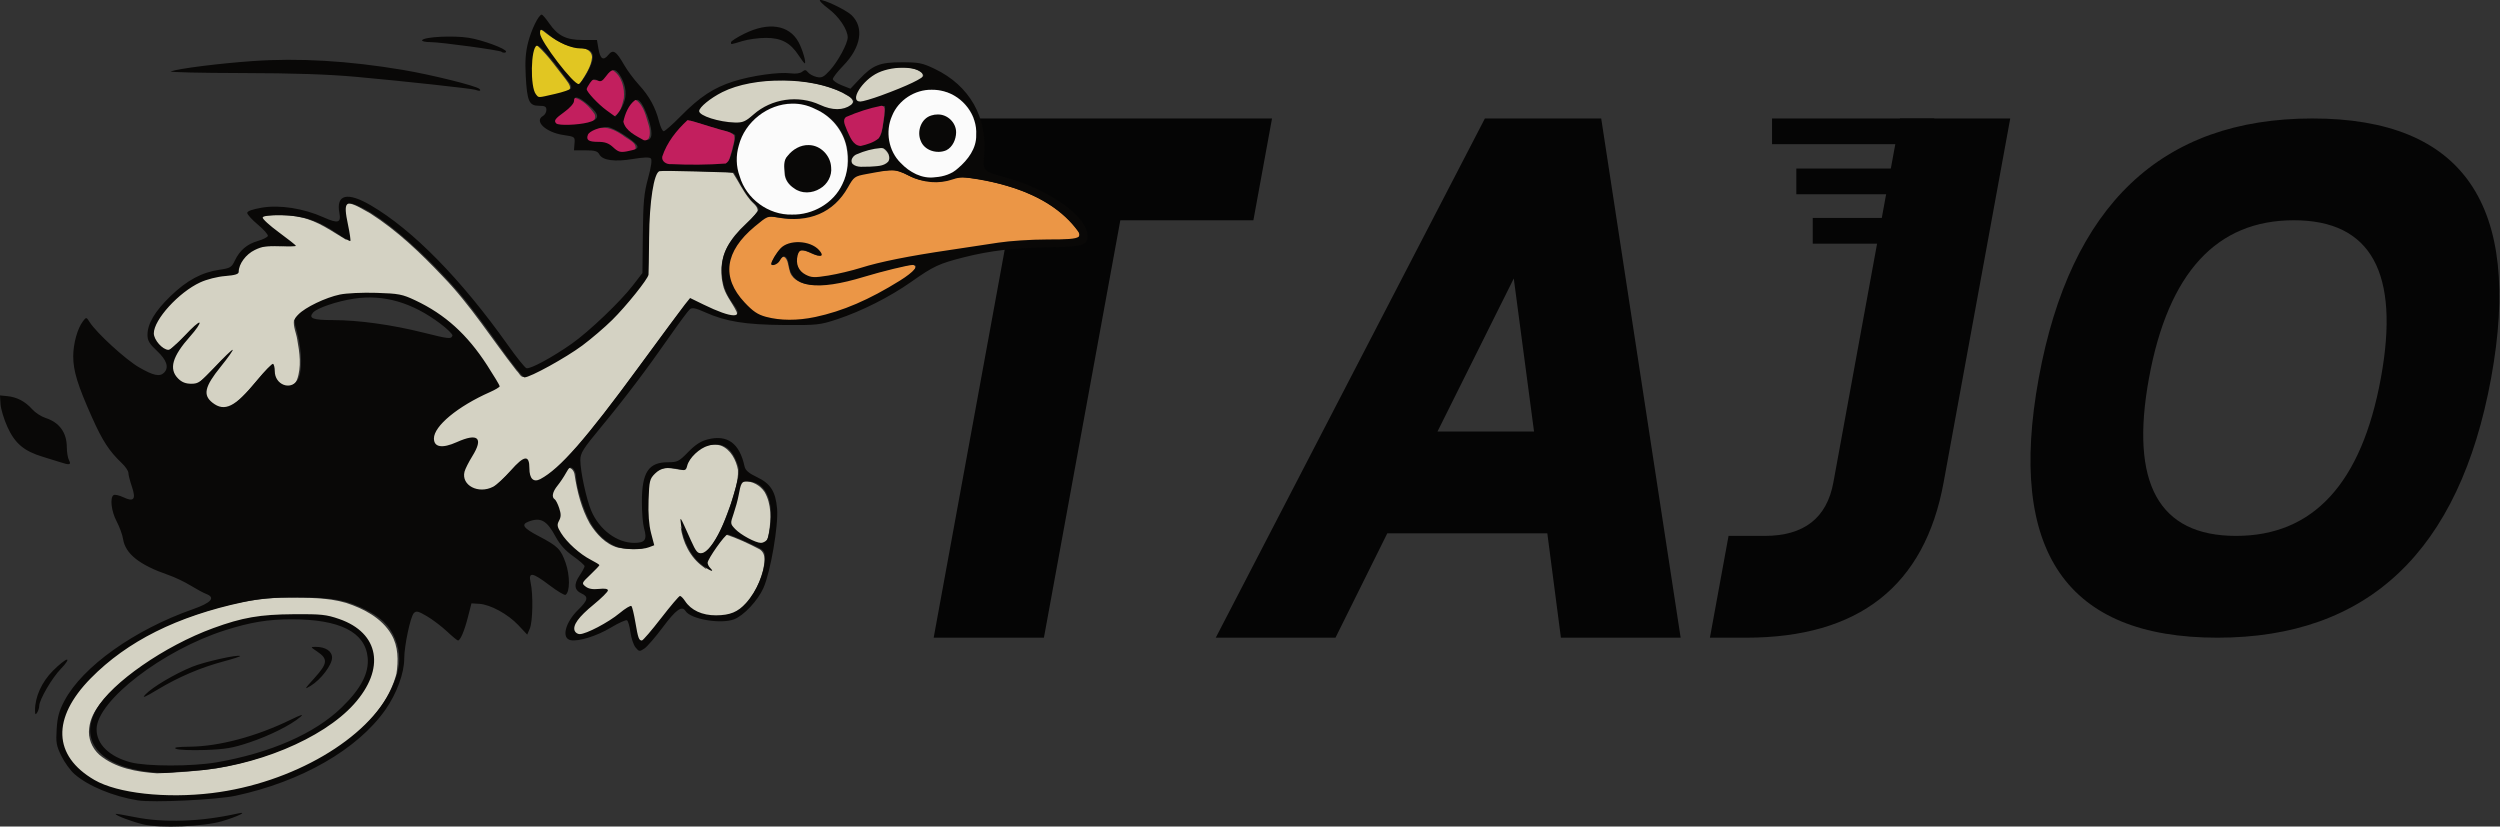 <?xml version="1.0" encoding="UTF-8" standalone="no"?>
<!-- Created with Inkscape (http://www.inkscape.org/) -->

<svg
   xmlns:dc="http://purl.org/dc/elements/1.1/"
   xmlns:cc="http://creativecommons.org/ns#"
   xmlns:rdf="http://www.w3.org/1999/02/22-rdf-syntax-ns#"
   xmlns:svg="http://www.w3.org/2000/svg"
   xmlns="http://www.w3.org/2000/svg"
   xmlns:sodipodi="http://sodipodi.sourceforge.net/DTD/sodipodi-0.dtd"
   xmlns:inkscape="http://www.inkscape.org/namespaces/inkscape"
   width="311.732mm"
   height="103.064mm"
   viewBox="0 0 311.732 103.064"
   version="1.1"
   id="svg3451"
   inkscape:version="0.92.3 (2405546, 2018-03-11)"
   sodipodi:docname="tajo.svg">
  <rect x="0" y="0" width="311.732" height="103.064" fill="#333333" stroke="none"/>
  <defs
     id="defs3445" />
  <sodipodi:namedview
     id="base"
     pagecolor="#ffffff"
     bordercolor="#666666"
     borderopacity="1.0"
     inkscape:pageopacity="0.0"
     inkscape:pageshadow="2"
     inkscape:zoom="0.98994949"
     inkscape:cx="432.0712"
     inkscape:cy="243.71646"
     inkscape:document-units="mm"
     inkscape:current-layer="g4030"
     showgrid="false"
     inkscape:window-width="3726"
     inkscape:window-height="2049"
     inkscape:window-x="114"
     inkscape:window-y="55"
     inkscape:window-maximized="1"
     fit-margin-top="0"
     fit-margin-left="0"
     fit-margin-right="0"
     fit-margin-bottom="0">
    <inkscape:grid
       type="xygrid"
       id="grid4144"
       originx="234.137"
       originy="-152.446" />
  </sodipodi:namedview>
  <g
     inkscape:label="Layer 1"
     inkscape:groupmode="layer"
     id="layer1"
     transform="translate(234.137,-41.489)">
    <g
       id="g4030"
       transform="translate(121.519,-63.122)">
      <g
         id="g4183"
         style="fill:#050505;fill-opacity:1"
         transform="matrix(1.931,0,0,1.86,299.514,-452.537)">
        <g
           aria-label="TAJO"
           transform="skewX(-10)"
           style="font-style:normal;font-variant:normal;font-weight:normal;font-stretch:normal;font-size:50.273px;line-height:125%;font-family:Montserrat;-inkscape-font-specification:Montserrat;letter-spacing:0px;word-spacing:0px;fill:#050505;fill-opacity:1;stroke:none;stroke-width:1.828px;stroke-linecap:butt;stroke-linejoin:miter;stroke-opacity:1"
           id="text4142">
          <path
             d="m -227.235,307.484 h 24.302 v 6.824 h -8.592 v 27.984 h -7.119 v -27.984 h -8.592 z"
             style="font-style:normal;font-variant:normal;font-weight:bold;font-stretch:normal;font-family:Dyno;-inkscape-font-specification:'Dyno Bold';fill:#050505;fill-opacity:1;stroke-width:1.828px"
             id="path4185"
             inkscape:connector-curvature="0" />
          <path
             d="m -189.187,307.484 h 7.511 l 11.267,34.808 h -7.732 l -2.111,-6.996 h -10.334 l -2.111,6.996 h -7.732 z m 3.756,10.727 -3.117,10.261 h 6.235 z"
             style="font-style:normal;font-variant:normal;font-weight:bold;font-stretch:normal;font-family:Dyno;-inkscape-font-specification:'Dyno Bold';fill:#050505;fill-opacity:1;stroke-width:1.828px"
             id="path4187"
             inkscape:connector-curvature="0" />
          <path
             d="m -162.382,307.484 h 7.119 v 24.4 q 0,10.408 -10.924,10.408 h -2.332 v -6.824 h 2.332 q 3.805,0 3.805,-3.584 z"
             style="font-style:normal;font-variant:normal;font-weight:bold;font-stretch:normal;font-family:Dyno;-inkscape-font-specification:'Dyno Bold';fill:#050505;fill-opacity:1;stroke-width:1.828px"
             id="path4189"
             inkscape:connector-curvature="0" />
          <path
             d="m -135.748,314.308 q -7.487,0 -7.487,10.58 0,10.58 7.487,10.58 7.487,0 7.487,-10.58 0,-10.58 -7.487,-10.58 z m -14.606,10.58 q 0,-17.404 14.606,-17.404 14.606,0 14.606,17.404 0,17.404 -14.606,17.404 -14.606,0 -14.606,-17.404 z"
             style="font-style:normal;font-variant:normal;font-weight:bold;font-stretch:normal;font-family:Dyno;-inkscape-font-specification:'Dyno Bold';fill:#050505;fill-opacity:1;stroke-width:1.828px"
             id="path4191"
             inkscape:connector-curvature="0" />
        </g>
        <path
           style="opacity:1;fill:#050505;fill-opacity:1;stroke:none;stroke-width:2.623;stroke-linecap:round;stroke-linejoin:bevel;stroke-miterlimit:4;stroke-dasharray:none;stroke-opacity:0.918"
           d="m -224.862,307.484 h 10.477 v 1.724 h -10.477 z"
           id="rect4146"
           inkscape:connector-curvature="0" />
        <path
           style="opacity:1;fill:#050505;fill-opacity:1;stroke:none;stroke-width:2.623;stroke-linecap:round;stroke-linejoin:bevel;stroke-miterlimit:4;stroke-dasharray:none;stroke-opacity:0.918"
           d="m -223.293,310.841 h 10.477 v 1.724 h -10.477 z"
           id="rect4146-1"
           inkscape:connector-curvature="0" />
        <path
           style="opacity:1;fill:#050505;fill-opacity:1;stroke:none;stroke-width:2.623;stroke-linecap:round;stroke-linejoin:bevel;stroke-miterlimit:4;stroke-dasharray:none;stroke-opacity:0.918"
           d="m -222.234,314.153 h 10.477 v 1.724 h -10.477 z"
           id="rect4146-1-1"
           inkscape:connector-curvature="0" />
      </g>
      <path
         style="opacity:1;fill:#d4d2c3;fill-opacity:1;stroke:none;stroke-width:2.7;stroke-linecap:round;stroke-linejoin:bevel;stroke-miterlimit:4;stroke-dasharray:none;stroke-opacity:0.918"
         d="m -547.879,365.798 c -6.77,0.227 -12.156,5.734 -14.36,11.801 -3.737,-0.039 -7.685,-1.777 -11.343,-0.031 -3.616,1.518 -6.021,5.208 -5.94,9.134 -0.79,8.938 -0.489,18.061 2.206,26.683 -4.832,2.109 -10.4,1.774 -15.472,0.86 -5.794,-1.592 -10.108,-6.394 -13.221,-11.312 -3.94,-7.03 -5.97,-15.103 -7.171,-23.076 -0.172,-1.724 -1.974,-4.16 -3.786,-2.612 -2.812,3.519 -5.296,7.379 -7.538,11.3 -0.913,1.469 -0.315,3.233 0.859,4.332 1.745,3.079 3.214,7.014 1.176,10.331 -1.071,2.133 1.115,4.179 2.043,6.035 4.281,6.159 10.838,10.18 17.082,14.001 -2.255,2.94 -5.558,5.094 -7.327,8.38 0.476,2.68 3.792,3.284 6.09,3.19 1.689,0.166 3.881,-0.11 5.328,0.444 -4.373,5.326 -10.874,8.728 -14.528,14.669 -1.269,1.809 -1.663,4.93 0.746,5.996 2.545,0.972 5.177,-0.899 7.518,-1.74 6.081,-2.758 11.341,-6.91 16.846,-10.603 0.723,-0.598 1.363,-0.368 1.329,0.672 1.27,4.49 1.473,9.43 3.207,13.834 0.653,1.553 2.513,1.215 3.268,-0.042 5.827,-6.241 10.533,-13.469 16.509,-19.544 2.42,2.293 4.301,5.552 7.604,6.881 6.123,2.681 13.722,2.889 19.628,-0.462 6.543,-4.612 10.535,-12.157 12.559,-19.757 0.662,-3.276 1.89,-7.877 -1.49,-10.1 -5.2,-2.746 -10.64,-5.283 -16.199,-7.088 -3.075,2.583 -5.292,6.35 -7.58,9.731 -0.798,1.631 -2.344,3.249 -2.297,5.067 1.776,2.071 0.959,1.746 -0.626,0.432 -6.037,-4.35 -9.575,-11.575 -10.51,-18.873 2.367,4.317 3.723,9.301 6.881,13.142 2.444,1.866 5.046,-1.012 6.559,-2.746 4.981,-6.004 7.396,-13.627 10.077,-20.832 1.58,-5.289 3.766,-10.683 3.446,-16.29 -0.844,-4.56 -3.392,-9.471 -7.879,-11.309 -1.186,-0.394 -2.446,-0.538 -3.691,-0.497 z"
         id="path4093"
         inkscape:connector-curvature="0"
         transform="matrix(0.265,0,0,0.265,-121.519,63.122)" />
      <path
         style="opacity:1;fill:#d4d2c3;fill-opacity:1;stroke:none;stroke-width:2.7;stroke-linecap:round;stroke-linejoin:bevel;stroke-miterlimit:4;stroke-dasharray:none;stroke-opacity:0.918"
         d="m -533.146,383.06 c -3.113,-0.184 -3.469,3.624 -4.039,5.846 -0.766,4.548 -2.51,8.854 -3.545,13.331 -0.449,3.248 3.001,5.157 5.179,6.885 3.045,1.843 6.367,4.273 10.1,3.848 2.907,-0.381 3.332,-3.558 3.74,-5.885 1.042,-6.299 1.25,-13.334 -2.058,-19.028 -2.044,-3.062 -5.65,-5.156 -9.378,-4.997 z"
         id="path4095"
         inkscape:connector-curvature="0"
         transform="matrix(0.265,0,0,0.265,-121.519,63.122)" />
      <g
         id="g4091">
        <path
           transform="matrix(0.265,0,0,0.265,-121.519,63.122)"
           inkscape:connector-curvature="0"
           id="path4077"
           d="m -572.408,236.848 c -2.427,-0.47 -3.808,1.838 -4.261,3.868 -3.468,13.143 -2.549,26.871 -3.1,40.321 -0.192,2.677 0.572,5.653 -1.623,7.703 -9.769,13.874 -22.036,26.007 -36.423,35.04 -6.218,3.849 -12.637,7.483 -19.438,10.176 -1.432,-0.008 -2.09,-2.02 -3.099,-2.828 -11.628,-14.797 -21.653,-30.923 -34.822,-44.484 -10.383,-10.961 -21.411,-21.553 -34.185,-29.703 -3.462,-1.816 -6.849,-4.289 -10.781,-4.881 -2.654,0.109 -2.401,3.525 -2.174,5.408 0.338,3.973 1.617,8.366 1.816,12.009 -6.852,-4.025 -13.427,-8.97 -21.374,-10.626 -6.057,-1.357 -12.41,-1.431 -18.54,-0.608 -1.592,0.27 -1.36,2.166 -0.172,2.824 4.086,4.125 9.507,7.347 13.5,11.12 -4.961,0.406 -10.151,-0.035 -15.097,0.555 -5.138,1.97 -9.936,6.053 -10.892,11.718 -0.43,1.764 -2.862,1.156 -4.229,1.654 -9.5,0.575 -18.665,4.858 -25.303,11.696 -4.275,4.331 -9.178,9.023 -10.228,15.293 -0.29,3.975 2.945,7.476 6.36,8.998 2.676,0.646 4.161,-2.526 6.044,-3.809 2.672,-2.513 5.209,-5.17 7.98,-7.576 -4.012,5.66 -9.826,10.575 -11.32,17.627 -0.992,5.216 3.816,10.205 9.021,9.806 3.218,0.374 5.507,-2.089 7.593,-4.128 2.961,-2.791 5.758,-5.737 8.666,-8.575 -3.225,4.762 -7.621,8.98 -9.421,14.553 -1.252,4.617 3.424,8.578 7.614,9.146 5.325,0.235 9.238,-4.239 12.615,-7.749 3.819,-4.013 7.07,-8.59 11.205,-12.287 0.598,3.351 0.805,7.728 4.466,9.267 3.029,1.8 6.985,0.096 8.216,-3.087 2.232,-6.09 1.245,-12.828 0.11,-19.055 -0.46,-2.964 -1.918,-5.893 -1.542,-8.92 1.847,-3.292 5.645,-4.913 8.767,-6.704 5.969,-3.146 12.571,-4.994 19.318,-5.097 7.432,-0.204 14.969,-0.43 22.242,1.263 14.498,4.984 26.725,15.261 35.603,27.597 3.26,4.605 6.634,9.411 9.087,14.426 -9.691,5.38 -20.555,9.72 -27.886,18.41 -1.886,2.465 -4.317,6.232 -1.892,9.123 1.793,2.101 5.032,1.142 7.342,0.588 3.799,-1.069 7.461,-3.589 11.511,-3.184 1.643,1.424 0.297,3.962 -0.518,5.49 -1.658,3.912 -4.729,7.435 -5.096,11.786 0.234,4.844 5.581,7.636 10.001,6.945 5.731,-0.358 9.206,-5.643 13.1,-9.153 2.111,-1.709 3.709,-4.467 6.397,-5.238 1.796,1.144 0.922,3.891 1.338,5.705 0.058,2.514 2.34,5.502 5.08,4.225 7.61,-4.094 13.446,-10.751 19.177,-17.076 15.37,-18.123 28.963,-37.654 43.205,-56.654 2.979,-3.891 5.735,-7.977 8.998,-11.638 6.457,2.703 12.594,6.599 19.575,7.799 1.659,0.482 3.849,-0.809 2.934,-2.686 -2.075,-4.402 -5.624,-8.163 -6.498,-13.123 -1.485,-6.55 -0.547,-13.707 3.364,-19.27 3.769,-5.376 9.103,-9.484 13.012,-14.714 0.448,-2.554 -2.494,-4.017 -3.748,-5.853 -3.132,-3.793 -5.189,-8.328 -7.852,-12.365 -5.485,-0.966 -11.258,-0.54 -16.857,-0.848 -5.628,-0.11 -11.258,-0.238 -16.888,-0.221 z"
           style="opacity:1;fill:#d4d2c3;fill-opacity:1;stroke:none;stroke-width:2.7;stroke-linecap:round;stroke-linejoin:bevel;stroke-miterlimit:4;stroke-dasharray:none;stroke-opacity:0.918" />
        <path
           transform="matrix(0.265,0,0,0.265,-121.519,63.122)"
           inkscape:connector-curvature="0"
           id="path4081"
           d="m -518.469,194.329 c -12.628,-0.036 -26.009,2.99 -35.55,11.729 -1.278,1.015 -2.885,3.169 -1.098,4.511 3.872,2.962 8.986,3.575 13.666,4.371 3.688,0.437 7.845,0.26 10.61,-2.584 6.604,-6.046 15.867,-9.298 24.782,-7.693 6.185,0.715 11.721,5.241 18.151,3.876 2.184,-0.583 5.343,-1.508 5.746,-4.094 -0.437,-2.287 -3.26,-3.024 -4.916,-4.281 -9.544,-4.538 -20.269,-6.113 -30.771,-5.837 l -0.357,0.002 z"
           style="opacity:1;fill:#d4d2c3;fill-opacity:1;stroke:none;stroke-width:2.7;stroke-linecap:round;stroke-linejoin:bevel;stroke-miterlimit:4;stroke-dasharray:none;stroke-opacity:0.918" />
        <path
           transform="matrix(0.265,0,0,0.265,-121.519,63.122)"
           inkscape:connector-curvature="0"
           id="path4083"
           d="m -460.261,188.284 c -7.025,-0.202 -14.023,2.78 -18.499,8.244 -1.604,2.105 -4.018,4.805 -2.991,7.627 1.61,2.024 4.584,0.43 6.604,0.046 8.425,-2.697 16.814,-5.796 24.526,-10.165 1.525,-0.59 1.805,-2.689 0.361,-3.54 -2.871,-2.196 -6.544,-2.309 -10.001,-2.211 z"
           style="opacity:1;fill:#d4d2c3;fill-opacity:1;stroke:none;stroke-width:2.7;stroke-linecap:round;stroke-linejoin:bevel;stroke-miterlimit:4;stroke-dasharray:none;stroke-opacity:0.918" />
        <path
           transform="matrix(0.265,0,0,0.265,-121.519,63.122)"
           inkscape:connector-curvature="0"
           id="path4085"
           d="m -747.927,437.757 c -18.471,-0.044 -36.553,4.973 -53.637,11.651 -18.153,7.377 -35.267,18.5 -47.352,34.127 -5.618,7.282 -9.035,17.191 -5.925,26.232 2.627,6.533 8.211,11.491 14.111,15.082 8.741,4.701 18.804,6.038 28.544,7.02 12.708,0.348 25.547,0.238 38.014,-2.547 21.734,-4.595 42.99,-13.709 59.623,-28.683 7.975,-7.293 14.7,-16.422 17.54,-26.964 0.952,-6.234 0.935,-13.036 -2.387,-18.619 -4.517,-7.716 -13.001,-12.1 -21.238,-14.797 -8.819,-2.614 -18.188,-2.398 -27.292,-2.501 z m 4.581,9.076 c 8.845,-0.079 18.232,0.728 25.662,6.089 6.079,3.851 9.592,11.369 8.1,18.489 -2.069,10.506 -9.772,18.715 -18.03,24.951 -15.743,11.442 -34.579,18.195 -53.629,21.634 -9.395,1.406 -18.928,2.16 -28.412,2.446 -9.49,-0.643 -19.629,-2.411 -27.138,-8.733 -3.503,-3.136 -5.444,-7.9 -4.769,-12.554 0.877,-8.212 7.357,-14.25 13.021,-19.615 13.69,-12.015 30.012,-20.929 47.035,-27.07 9.401,-3.455 19.427,-5.231 29.439,-5.398 2.905,-0.134 5.805,-0.229 8.722,-0.239 z"
           style="opacity:1;fill:#d4d2c3;fill-opacity:1;stroke:none;stroke-width:2.7;stroke-linecap:round;stroke-linejoin:bevel;stroke-miterlimit:4;stroke-dasharray:none;stroke-opacity:0.918" />
      </g>
      <path
         style="opacity:1;fill:#c21f5e;fill-opacity:1;stroke:none;stroke-width:5.399;stroke-linecap:round;stroke-linejoin:bevel;stroke-miterlimit:4;stroke-dasharray:none;stroke-opacity:0.918"
         d="m -595.917,189.583 c -3.42,0.606 -4.449,6.256 -8.542,4.381 -3.905,0.265 -5.34,6.127 -2.045,8.407 3.34,3.438 6.817,7.639 11.503,9.081 3.394,-1.062 4.241,-5.609 5,-8.696 0.505,-4.692 -1.016,-10.51 -5.17,-13.107 -0.242,-0.065 -0.495,-0.085 -0.745,-0.066 z"
         id="path4044"
         inkscape:connector-curvature="0"
         transform="matrix(0.265,0,0,0.265,-121.519,63.122)" />
      <path
         style="opacity:1;fill:#c21f5e;fill-opacity:1;stroke:none;stroke-width:5.399;stroke-linecap:round;stroke-linejoin:bevel;stroke-miterlimit:4;stroke-dasharray:none;stroke-opacity:0.918"
         d="m -613.212,202.539 c -1.983,1.035 -2.281,4.028 -4.448,5.188 -1.73,2.247 -6.203,4.047 -5.551,7.302 3.73,1.883 8.497,0.221 12.564,0.273 2.638,-0.18 8.615,-1.207 6.855,-5.125 -2.27,-3.198 -5.483,-6.701 -9.42,-7.638 z"
         id="path4046"
         inkscape:connector-curvature="0"
         transform="matrix(0.265,0,0,0.265,-121.519,63.122)" />
      <g
         id="g4060">
        <path
           transform="matrix(0.265,0,0,0.265,-121.519,63.122)"
           inkscape:connector-curvature="0"
           id="path4054"
           d="m -629.861,170.354 c -2.05,0.573 -0.972,3.337 -0.255,4.619 4.392,7.839 9.873,15.16 16.397,21.352 1.269,1.656 2.96,-0.116 3.666,-1.35 2.198,-3.475 4.679,-7.157 5.082,-11.341 0.097,-3.355 -3.62,-4.831 -6.471,-4.534 -6.249,-0.678 -11.69,-4.077 -16.469,-7.939 -0.592,-0.367 -1.221,-0.825 -1.95,-0.806 z"
           style="opacity:1;fill:#e1c622;fill-opacity:1;stroke:none;stroke-width:2.7;stroke-linecap:round;stroke-linejoin:bevel;stroke-miterlimit:4;stroke-dasharray:none;stroke-opacity:0.918" />
        <path
           transform="matrix(0.265,0,0,0.265,-121.519,63.122)"
           inkscape:connector-curvature="0"
           id="path4056"
           d="m -631.677,177.859 c -2.385,0.473 -2.385,3.65 -2.753,5.566 -0.338,5.542 -0.854,11.351 0.884,16.715 0.579,1.799 2.321,3.658 4.378,2.803 4.402,-1.077 9.074,-1.663 13.142,-3.734 1.865,-1.575 -0.403,-3.908 -1.345,-5.345 -4.214,-5.299 -8.079,-10.989 -13.078,-15.589 -0.356,-0.254 -0.784,-0.434 -1.228,-0.416 z"
           style="opacity:1;fill:#e1c622;fill-opacity:1;stroke:none;stroke-width:2.7;stroke-linecap:round;stroke-linejoin:bevel;stroke-miterlimit:4;stroke-dasharray:none;stroke-opacity:0.918" />
      </g>
      <path
         style="opacity:1;fill:#c21f5e;fill-opacity:1;stroke:none;stroke-width:5.399;stroke-linecap:round;stroke-linejoin:bevel;stroke-miterlimit:4;stroke-dasharray:none;stroke-opacity:0.918"
         d="m -600.158,216.654 c -3.296,-0.024 -9.072,1.748 -7.96,6 3.261,2.835 8.688,0.317 11.814,3.818 3.034,3.09 8.375,2.542 11.715,0.406 1.026,-3.4 -4.07,-4.899 -6.01,-6.754 -2.85,-1.876 -6.044,-3.58 -9.558,-3.471 z"
         id="path4048"
         inkscape:connector-curvature="0"
         transform="matrix(0.265,0,0,0.265,-121.519,63.122)" />
      <path
         style="opacity:1;fill:#eb9646;fill-opacity:1;stroke:none;stroke-width:2.7;stroke-linecap:round;stroke-linejoin:bevel;stroke-miterlimit:4;stroke-dasharray:none;stroke-opacity:0.918"
         d="m -464.991,236.682 c -5.507,0.395 -11.102,1.057 -16.35,2.821 -3.965,2.574 -5.238,7.66 -8.583,10.834 -6.241,7.348 -16.587,10.17 -25.801,8.724 -3.395,-0.315 -7.43,-1.589 -10.228,1.114 -4.922,3.985 -9.865,8.316 -13.098,13.834 -3.433,5.889 -3.586,13.511 -0.044,19.39 2.921,4.85 6.791,9.468 11.869,12.12 7.863,3.292 16.663,2.762 24.915,1.586 16.223,-3.225 31.402,-10.579 45.039,-19.794 1.602,-1.496 4.164,-2.794 4.484,-5.144 -0.888,-1.947 -3.628,-0.677 -5.209,-0.569 -10.725,2.172 -21.074,5.861 -31.784,8.062 -4.693,0.688 -9.663,1.272 -14.466,0.566 -3.523,-0.754 -7.227,-2.88 -7.822,-6.763 -0.772,-2.148 -0.582,-5.773 -3.4,-6.334 -2.27,0.39 -2.703,4.019 -5.245,3.909 1.608,-4.267 4.853,-9.391 10.063,-9.145 3.38,-0.112 7.086,-0.306 9.857,2.002 0.833,0.73 2.447,1.829 2.326,2.887 -3.198,-0.33 -6.11,-3.213 -9.4,-2.262 -2.183,1.432 -2.12,4.597 -1.882,6.923 1.236,4.568 6.31,7.228 10.845,6.374 13.536,-1.431 26.23,-6.804 39.618,-8.925 16.689,-2.927 33.481,-5.592 50.291,-7.69 10.207,-1.181 20.56,-0.471 30.781,-1.65 2.03,0.016 3.31,-2.267 2.086,-3.916 -7.139,-10.074 -18.334,-16.537 -29.849,-20.458 -8.007,-2.623 -16.307,-4.571 -24.713,-5.257 -4.162,-0.018 -7.974,2.321 -12.197,1.867 -4.65,0.302 -9.206,-0.457 -13.291,-2.716 -2.768,-1.413 -5.633,-2.611 -8.81,-2.389 z"
         id="path4052"
         inkscape:connector-curvature="0"
         transform="matrix(0.265,0,0,0.265,-121.519,63.122)" />
      <path
         style="fill:#090807;stroke-width:0.265"
         d="m -337.797,207.406 c -1.398,-0.332 -3.44,-1.104 -3.44,-1.301 0,-0.052 1.042,0.119 2.315,0.379 3.694,0.755 8.247,0.603 12.898,-0.433 1.423,-0.317 0.01,0.381 -1.938,0.957 -2.277,0.673 -7.744,0.894 -9.836,0.398 z m -0.661,-2.992 c -3.094,-0.499 -6.22,-1.796 -7.915,-3.285 -0.51,-0.448 -1.245,-1.464 -1.633,-2.258 -0.622,-1.271 -0.692,-1.674 -0.583,-3.37 0.097,-1.51 0.308,-2.272 0.979,-3.53 2.265,-4.25 8.717,-8.84 16.031,-11.405 2.268,-0.795 2.829,-1.439 1.647,-1.889 -0.353,-0.134 -1.241,-0.613 -1.972,-1.063 -0.732,-0.45 -1.972,-1.039 -2.756,-1.309 -3.593,-1.236 -5.362,-2.637 -5.647,-4.471 -0.084,-0.541 -0.446,-1.538 -0.804,-2.214 -0.67,-1.265 -0.865,-2.973 -0.373,-3.277 0.153,-0.094 0.701,0.029 1.218,0.274 1.31,0.622 1.596,0.254 1.05,-1.351 -0.236,-0.692 -0.429,-1.453 -0.429,-1.691 0,-0.238 -0.368,-0.782 -0.818,-1.21 -1.574,-1.494 -2.416,-2.79 -3.732,-5.741 -1.783,-3.998 -2.329,-5.774 -2.329,-7.58 0,-1.591 0.531,-3.493 1.224,-4.389 0.405,-0.524 0.414,-0.522 0.831,0.132 0.858,1.344 4.479,4.661 6.141,5.622 1.789,1.036 2.594,1.209 3.128,0.675 0.645,-0.645 0.344,-1.578 -0.873,-2.712 -0.955,-0.89 -1.191,-1.285 -1.191,-1.999 0,-1.408 0.922,-2.955 2.895,-4.86 2.023,-1.954 3.889,-2.952 6.112,-3.272 1.307,-0.188 1.485,-0.295 1.881,-1.13 0.607,-1.281 1.522,-2.063 2.872,-2.453 0.632,-0.183 1.193,-0.464 1.247,-0.624 0.053,-0.16 -0.503,-0.794 -1.237,-1.408 -0.734,-0.614 -1.334,-1.273 -1.334,-1.465 0,-0.225 0.65,-0.458 1.832,-0.657 2.222,-0.375 5.203,0.091 7.674,1.2 1.816,0.815 2.219,0.705 1.985,-0.54 -0.434,-2.311 0.994,-2.658 3.915,-0.951 5.248,3.067 11.263,9.201 17.113,17.452 1.058,1.493 2.089,2.777 2.291,2.855 0.433,0.166 3.246,-1.352 5.67,-3.06 2.153,-1.517 6.037,-5.224 7.607,-7.26 l 1.192,-1.545 0.051,-4.805 c 0.043,-4.07 0.143,-5.143 0.653,-7.015 0.394,-1.446 0.513,-2.3 0.343,-2.47 -0.17,-0.17 -0.935,-0.146 -2.212,0.068 -2.277,0.383 -3.805,0.179 -4.2,-0.559 -0.223,-0.417 -0.559,-0.518 -1.724,-0.518 h -1.447 l 0.067,-0.85 c 0.066,-0.839 0.049,-0.852 -1.388,-1.062 -2.178,-0.318 -3.691,-1.732 -2.541,-2.375 0.233,-0.131 0.424,-0.47 0.424,-0.753 0,-0.412 -0.184,-0.516 -0.917,-0.516 -1.238,0 -1.487,-0.55 -1.657,-3.671 -0.103,-1.882 -0.025,-2.991 0.297,-4.245 0.417,-1.625 1.329,-3.472 1.703,-3.451 0.097,0.006 0.504,0.484 0.905,1.062 1.099,1.589 2.124,2.1 4.21,2.101 l 1.763,9.8e-4 0.179,1.057 c 0.224,1.327 0.61,1.579 1.235,0.806 0.6,-0.741 0.979,-0.497 2.003,1.291 0.382,0.666 1.197,1.76 1.812,2.431 1.291,1.408 2.071,2.827 2.509,4.566 0.17,0.674 0.432,1.226 0.584,1.226 0.151,0 1.097,-0.835 2.102,-1.856 2.39,-2.428 4.118,-3.569 6.602,-4.357 2.287,-0.726 5.674,-1.2 7.168,-1.003 0.597,0.079 1.157,-0.002 1.397,-0.202 0.327,-0.271 0.462,-0.258 0.724,0.071 0.177,0.222 0.659,0.483 1.071,0.579 0.636,0.148 0.886,0.024 1.658,-0.819 1.003,-1.095 2.223,-3.355 2.223,-4.117 0,-0.968 -1.094,-2.6 -2.395,-3.571 -0.73,-0.545 -1.206,-1.032 -1.057,-1.081 0.394,-0.131 3.219,1.212 3.906,1.858 1.626,1.528 1.228,4.025 -1.007,6.32 -0.715,0.734 -1.3,1.487 -1.3,1.673 0,0.187 0.494,0.533 1.098,0.77 l 1.098,0.431 1.085,-1.152 c 1.693,-1.798 2.548,-2.142 5.318,-2.143 2.121,-9e-4 2.569,0.089 4.101,0.822 4.349,2.081 6.601,6.044 6.165,10.848 -0.172,1.893 -0.155,1.909 2.698,2.701 5.503,1.527 10.186,4.873 10.186,7.278 0,1.177 -0.579,1.357 -4.54,1.412 -4.469,0.062 -7.579,0.421 -10.847,1.25 -3.122,0.792 -3.809,1.112 -6.573,3.059 -2.686,1.892 -6.181,3.658 -9.26,4.678 -2.125,0.704 -2.49,0.743 -6.615,0.713 -4.814,-0.036 -7.264,-0.43 -9.834,-1.583 -1.194,-0.536 -1.62,-0.622 -1.907,-0.384 -0.203,0.169 -1.3,1.643 -2.438,3.276 -2.973,4.267 -5.653,7.809 -8.624,11.399 -2.277,2.75 -2.597,3.261 -2.597,4.139 0,1.405 0.752,4.885 1.368,6.329 1.003,2.351 3.2,3.99 5.351,3.99 1.374,0 1.636,-0.399 1.218,-1.856 -0.145,-0.505 -0.263,-1.965 -0.263,-3.244 0,-3.703 0.821,-4.954 3.251,-4.954 1.183,0 1.377,-0.098 2.524,-1.276 0.893,-0.917 1.579,-1.36 2.441,-1.577 2.463,-0.62 3.964,0.486 4.589,3.382 0.103,0.479 0.527,0.844 1.54,1.323 1.69,0.8 2.321,1.783 2.514,3.919 0.187,2.064 -0.819,7.926 -1.701,9.905 -0.704,1.58 -2.458,3.451 -3.668,3.911 -1.652,0.628 -5.419,-0.018 -6.049,-1.038 -0.439,-0.71 -1.188,-0.179 -2.806,1.992 -0.936,1.256 -1.987,2.471 -2.335,2.699 -0.591,0.387 -0.663,0.377 -1.092,-0.152 -0.252,-0.312 -0.538,-1.164 -0.635,-1.894 -0.097,-0.73 -0.289,-1.397 -0.427,-1.483 -0.138,-0.085 -1.041,0.321 -2.005,0.903 -1.738,1.048 -4.018,1.764 -5.016,1.573 -1.19,-0.227 -0.695,-2.203 0.954,-3.814 1.206,-1.177 1.291,-1.601 0.403,-2.006 -0.911,-0.415 -0.996,-1.141 -0.262,-2.222 0.35,-0.516 0.637,-1.047 0.637,-1.18 0,-0.133 -0.639,-0.693 -1.42,-1.245 -0.968,-0.684 -1.663,-1.454 -2.183,-2.42 -1.106,-2.054 -1.862,-2.478 -3.386,-1.899 -0.96,0.365 -0.655,0.807 1.238,1.798 2.422,1.268 2.779,1.621 3.389,3.359 0.551,1.568 0.543,3.632 -0.015,3.977 -0.127,0.078 -1.019,-0.455 -1.983,-1.184 -2.178,-1.648 -2.675,-1.718 -2.368,-0.335 0.328,1.479 0.267,4.854 -0.102,5.72 l -0.324,0.759 -1.119,-1.19 c -1.292,-1.374 -3.488,-2.568 -4.875,-2.651 l -0.96,-0.057 -0.441,1.72 c -0.446,1.74 -0.946,2.91 -1.241,2.91 -0.089,0 -0.712,-0.514 -1.384,-1.143 -0.672,-0.629 -1.795,-1.479 -2.495,-1.889 -1.081,-0.634 -1.326,-0.691 -1.625,-0.378 -0.426,0.445 -1.196,4.087 -1.196,5.66 0,1.822 -0.941,4.379 -2.348,6.383 -3.474,4.947 -10.484,8.972 -18.686,10.728 -2.343,0.502 -10.297,0.879 -12.171,0.577 z m 9.26,-0.915 c 9.975,-1.218 19.501,-6.784 22.373,-13.073 1.002,-2.194 1.192,-3.715 0.681,-5.46 -0.541,-1.848 -1.621,-3.114 -3.521,-4.123 -2.621,-1.393 -4.484,-1.756 -8.95,-1.745 -3.081,0.007 -4.59,0.142 -6.747,0.603 -8.205,1.752 -14.427,4.863 -18.977,9.489 -4.883,4.964 -4.714,9.673 0.457,12.677 2.868,1.667 8.907,2.338 14.684,1.633 z m -8.027,-2.649 c -6.002,-0.741 -8.624,-3.937 -6.405,-7.805 1.902,-3.315 8.502,-7.898 14.565,-10.111 3.645,-1.331 5.805,-1.704 10.054,-1.736 3.387,-0.025 4.048,0.044 5.64,0.594 5.027,1.736 5.806,6.222 1.844,10.628 -3.904,4.342 -12.379,7.839 -20.185,8.327 -1.382,0.086 -2.811,0.192 -3.175,0.234 -0.364,0.042 -1.416,-0.017 -2.339,-0.131 z m 8.556,-1.177 c 6.741,-1.167 12.269,-3.591 15.627,-6.853 2.405,-2.336 3.418,-4.285 3.232,-6.219 -0.305,-3.174 -3.468,-4.767 -9.466,-4.767 -2.948,0 -5.117,0.355 -8.272,1.353 -7.781,2.462 -16.03,8.801 -16.064,12.343 -0.018,1.867 1.571,3.42 4.228,4.131 1.981,0.531 7.68,0.536 10.716,0.011 z m -5.027,-1.684 c -0.378,-0.176 0.114,-0.253 1.72,-0.271 3.66,-0.04 8.299,-1.281 12.568,-3.364 1.317,-0.642 1.668,-0.744 1.214,-0.352 -1.164,1.005 -3.826,2.338 -6.362,3.186 -2.086,0.698 -3.011,0.855 -5.556,0.942 -1.68,0.058 -3.292,-0.006 -3.583,-0.141 z m -3.821,-6.786 c 0.841,-0.9 3.642,-2.561 5.81,-3.444 1.537,-0.626 5.762,-1.573 5.993,-1.343 0.05,0.05 -0.869,0.348 -2.043,0.662 -2.874,0.769 -5.619,1.94 -8.235,3.512 -1.652,0.993 -2.017,1.14 -1.525,0.613 z m 21.099,-2.075 c 1.617,-1.787 1.678,-2.358 0.344,-3.254 -0.888,-0.597 -0.89,-0.604 -0.211,-0.604 1.222,0 2.036,0.538 2.036,1.345 0,0.901 -1.384,2.731 -2.646,3.5 -0.864,0.526 -0.832,0.46 0.477,-0.986 z m 43.192,-7.43 c 1.18,-1.528 2.241,-2.778 2.359,-2.778 0.118,0 0.4,0.284 0.628,0.632 0.757,1.156 2.138,1.793 3.866,1.785 1.745,-0.008 2.718,-0.408 3.736,-1.533 1.369,-1.514 2.365,-3.888 2.361,-5.627 -0.002,-0.926 -0.046,-0.965 -2.183,-1.939 -1.199,-0.547 -2.306,-0.993 -2.461,-0.992 -0.333,0.002 -2.498,3.072 -2.498,3.54 0,0.179 0.143,0.467 0.318,0.642 0.726,0.726 -0.299,0.252 -1.291,-0.597 -1.176,-1.007 -2.101,-2.86 -2.331,-4.669 -0.165,-1.298 -0.225,-1.39 1.22,1.832 0.636,1.419 0.842,1.66 1.351,1.587 1.316,-0.187 3.393,-4.42 4.463,-9.098 0.272,-1.19 0.245,-1.48 -0.246,-2.589 -0.698,-1.577 -1.818,-2.15 -3.367,-1.722 -1.126,0.311 -2.418,1.532 -2.666,2.52 -0.144,0.572 -0.255,0.622 -0.989,0.443 -1.438,-0.351 -2.295,-0.198 -3.034,0.54 -0.65,0.65 -0.711,0.901 -0.793,3.288 -0.059,1.718 0.044,3.095 0.309,4.11 l 0.399,1.526 -0.657,0.25 c -0.955,0.363 -3.152,0.306 -4.137,-0.107 -1.391,-0.583 -2.551,-1.735 -3.36,-3.338 -0.799,-1.583 -1.592,-4.26 -1.592,-5.373 0,-0.361 -0.177,-0.804 -0.393,-0.983 -0.326,-0.271 -0.471,-0.181 -0.86,0.53 -0.257,0.471 -0.735,1.186 -1.063,1.588 -0.624,0.768 -0.764,1.447 -0.35,1.702 0.135,0.083 0.386,0.579 0.559,1.102 0.245,0.743 0.242,1.084 -0.015,1.564 -0.28,0.523 -0.244,0.749 0.241,1.534 0.735,1.189 2.365,2.655 3.72,3.347 0.589,0.3 1.07,0.599 1.07,0.663 0,0.065 -0.506,0.599 -1.124,1.188 -1.1,1.047 -1.113,1.08 -0.595,1.486 0.362,0.284 0.883,0.377 1.654,0.294 0.747,-0.08 1.124,-0.017 1.124,0.187 0,0.169 -0.804,0.966 -1.786,1.77 -1.877,1.537 -2.624,2.571 -2.359,3.263 0.087,0.228 0.371,0.415 0.63,0.415 0.804,-2.6e-4 3.582,-1.459 4.96,-2.604 0.722,-0.601 1.394,-1.005 1.491,-0.897 0.098,0.107 0.318,1.022 0.489,2.033 0.334,1.971 0.439,2.262 0.815,2.262 0.133,0 1.206,-1.25 2.386,-2.778 z m 13.198,-9.767 c 0.171,-0.206 0.381,-1.215 0.467,-2.244 0.262,-3.131 -0.853,-5.055 -2.931,-5.055 -0.679,0 -0.78,0.171 -1.087,1.852 -0.093,0.509 -0.363,1.489 -0.599,2.178 -0.423,1.231 -0.42,1.263 0.187,1.909 0.684,0.728 2.552,1.733 3.222,1.733 0.237,1.2e-4 0.57,-0.168 0.741,-0.374 z m -34.134,-6.626 c 0.41,-0.212 1.398,-1.125 2.196,-2.028 1.683,-1.906 2.324,-1.981 2.324,-0.273 0,1.302 0.509,1.799 1.372,1.339 2.432,-1.294 5.661,-4.975 12.249,-13.966 2.839,-3.874 5.444,-7.396 5.789,-7.826 l 0.628,-0.781 1.689,0.824 c 3.592,1.752 5.066,1.777 3.788,0.063 -1.078,-1.445 -1.5,-2.644 -1.531,-4.352 -0.037,-2.04 0.904,-3.835 3.057,-5.828 0.844,-0.781 1.534,-1.571 1.534,-1.755 0,-0.184 -0.294,-0.577 -0.652,-0.874 -0.359,-0.297 -1.048,-1.253 -1.532,-2.127 l -0.88,-1.587 -4.487,-0.136 c -2.468,-0.075 -4.629,-0.095 -4.802,-0.044 -0.696,0.204 -1.254,3.766 -1.294,8.25 -0.021,2.401 -0.055,4.497 -0.075,4.657 -0.067,0.539 -2.783,3.924 -4.526,5.644 -0.95,0.937 -2.631,2.374 -3.735,3.193 -2.052,1.523 -6.492,3.969 -7.204,3.969 -0.218,0 -1.742,-1.919 -3.387,-4.265 -1.645,-2.346 -3.842,-5.238 -4.881,-6.426 -4.095,-4.684 -8.842,-8.849 -11.815,-10.367 -2.259,-1.154 -2.533,-0.871 -1.93,1.994 0.225,1.07 0.359,1.996 0.297,2.057 -0.062,0.062 -0.833,-0.38 -1.715,-0.982 -2.334,-1.593 -4.222,-2.204 -6.889,-2.23 -1.428,-0.014 -2.261,0.085 -2.326,0.276 -0.056,0.164 0.852,0.997 2.017,1.852 1.165,0.855 2.123,1.614 2.128,1.687 0.005,0.073 -0.886,0.093 -1.981,0.045 -1.61,-0.071 -2.212,0.02 -3.151,0.475 -1.117,0.541 -2.004,1.747 -2.004,2.725 0,0.285 -0.446,0.423 -1.69,0.523 -0.981,0.079 -2.286,0.41 -3.109,0.79 -2.674,1.233 -5.784,4.65 -5.784,6.355 0,0.819 1.091,2.049 1.825,2.057 0.233,0.003 1.157,-0.801 2.052,-1.786 0.895,-0.985 1.713,-1.707 1.818,-1.604 0.105,0.102 -0.415,0.865 -1.154,1.694 -2.247,2.521 -2.696,4.089 -1.51,5.275 0.459,0.459 0.941,0.649 1.643,0.649 0.901,0 1.176,-0.196 2.963,-2.117 1.083,-1.164 2.068,-2.117 2.188,-2.117 0.12,0 -0.553,0.956 -1.496,2.123 -1.995,2.471 -2.233,3.516 -1.017,4.472 1.512,1.189 2.848,0.528 5.506,-2.726 1.011,-1.237 1.933,-2.19 2.051,-2.117 0.117,0.072 0.213,0.482 0.213,0.91 0,1.685 1.961,2.459 2.838,1.12 0.603,-0.92 0.586,-3.536 -0.037,-5.865 -0.45,-1.68 -0.449,-1.688 0.144,-2.32 0.829,-0.882 3.4,-2.119 5.171,-2.486 0.834,-0.173 2.831,-0.266 4.556,-0.212 2.792,0.087 3.232,0.172 4.851,0.936 3.716,1.753 6.462,4.236 8.963,8.103 0.858,1.327 1.56,2.499 1.56,2.606 0,0.107 -0.547,0.436 -1.217,0.732 -4.013,1.775 -6.979,4.229 -6.984,5.776 -0.003,1.109 1.034,1.277 2.852,0.461 2.646,-1.187 3.36,-0.538 1.934,1.756 -0.449,0.723 -0.887,1.593 -0.973,1.935 -0.426,1.696 1.729,2.825 3.571,1.872 z m -5.076,-18.848 c 0.052,-0.156 -0.635,-0.832 -1.527,-1.502 -3.497,-2.629 -7.038,-3.656 -10.72,-3.108 -2.145,0.319 -4.668,1.177 -5.143,1.75 -0.589,0.71 0.002,0.928 2.519,0.928 3.15,0 7.337,0.581 11.238,1.559 3.197,0.802 3.481,0.831 3.633,0.374 z m 45.231,-2.317 c 3.427,-0.729 6.73,-2.148 10.569,-4.541 1.771,-1.104 2.474,-1.953 1.619,-1.955 -0.548,-0.001 -3.901,0.816 -6.081,1.481 -5.926,1.809 -9.013,1.344 -9.383,-1.415 -0.164,-1.219 -0.665,-1.481 -1.139,-0.595 -0.252,0.472 -1.058,0.761 -1.058,0.379 0,-0.301 0.609,-1.321 1.134,-1.897 1.037,-1.138 3.711,-1.031 4.819,0.194 0.681,0.753 0.292,0.968 -0.805,0.445 -1.27,-0.606 -1.669,-0.559 -1.863,0.217 -0.267,1.062 0.097,1.94 0.997,2.406 0.728,0.377 1.086,0.39 2.84,0.109 1.104,-0.177 2.933,-0.613 4.065,-0.969 2.374,-0.747 5.956,-1.465 11.038,-2.212 1.965,-0.289 4.703,-0.703 6.085,-0.92 1.382,-0.217 4.136,-0.396 6.119,-0.397 4.67,-0.002 4.848,-0.155 2.746,-2.359 -2.414,-2.531 -6.293,-4.283 -11.379,-5.14 -1.772,-0.299 -2.284,-0.299 -3.142,-0.002 -1.777,0.615 -3.683,0.456 -5.493,-0.457 -1.715,-0.866 -1.701,-0.865 -5.315,-0.196 -1.455,0.27 -1.545,0.335 -2.294,1.661 -1.78,3.153 -4.85,4.465 -8.783,3.753 -1.194,-0.216 -1.242,-0.197 -2.834,1.127 -3.743,3.115 -4.177,6.359 -1.265,9.466 1.046,1.117 1.638,1.515 2.668,1.793 1.772,0.479 3.946,0.487 6.134,0.022 z m 0.219,-13.629 c 4.989,-2.135 5.263,-9.374 0.454,-11.991 -1.795,-0.977 -3.314,-1.152 -5.207,-0.602 -2.053,0.597 -3.898,2.403 -4.49,4.396 -0.517,1.74 -0.521,2.448 -0.028,4.104 1.149,3.853 5.424,5.74 9.271,4.094 z m -3.075,-2.606 c -0.667,-0.596 -0.857,-1.004 -0.959,-2.063 -0.11,-1.142 -0.033,-1.431 0.572,-2.149 1.844,-2.192 5.071,-1.402 5.591,1.367 0.53,2.827 -3.039,4.778 -5.204,2.844 z m 19.212,-1.667 c 1.38,-0.379 3.185,-2.239 3.573,-3.681 0.909,-3.377 -1.659,-6.684 -5.192,-6.684 -4.691,0 -7.016,5.61 -3.7,8.927 1.57,1.57 3.218,2.016 5.318,1.439 z m -2.607,-3.266 c -1.222,-1.132 -0.923,-3.421 0.532,-4.084 2.216,-1.01 4.362,1.012 3.433,3.234 -0.213,0.51 -0.628,1.056 -0.922,1.213 -0.936,0.501 -2.285,0.34 -3.044,-0.363 z m -5.334,2.005 c 0.902,-0.193 1.113,-0.738 0.573,-1.477 -0.348,-0.475 -0.468,-0.485 -1.87,-0.148 -1.803,0.432 -2.417,0.831 -2.19,1.422 0.176,0.459 1.841,0.556 3.488,0.203 z m -19.279,-0.235 c 0.252,-0.165 0.894,-2.49 0.894,-3.24 0,-0.133 -0.506,-0.368 -1.124,-0.523 -0.618,-0.155 -1.887,-0.522 -2.818,-0.815 l -1.694,-0.534 -0.78,0.739 c -0.905,0.857 -2.309,3.181 -2.312,3.828 -0.001,0.244 0.206,0.498 0.461,0.565 0.78,0.204 7.058,0.187 7.375,-0.02 z m -11.478,-1.557 c 0.441,-0.272 0.132,-0.649 -1.373,-1.67 -0.865,-0.588 -1.859,-1.068 -2.209,-1.068 -0.958,0 -2.241,0.514 -2.415,0.968 -0.252,0.657 0.077,0.884 1.28,0.884 0.855,0 1.319,0.169 1.874,0.684 0.619,0.574 0.891,0.655 1.69,0.505 0.524,-0.098 1.043,-0.234 1.153,-0.303 z m 29.527,-1.033 c 1.005,-0.402 1.034,-0.452 1.337,-2.285 0.17,-1.03 0.243,-1.94 0.161,-2.022 -0.185,-0.185 -4.566,1.224 -4.754,1.529 -0.076,0.122 0.168,0.89 0.542,1.706 0.752,1.643 1.023,1.75 2.715,1.072 z m -27.662,-0.467 c 0.368,-0.958 -1.09,-4.815 -1.745,-4.618 -0.509,0.153 -1.544,2.445 -1.342,2.971 0.165,0.43 2.337,1.995 2.769,1.995 0.101,0 0.245,-0.157 0.318,-0.349 z m -7.867,-1.799 c 1.516,-0.382 1.534,-0.944 0.07,-2.197 -1.224,-1.048 -1.804,-1.196 -1.804,-0.462 0,0.271 -0.525,0.861 -1.191,1.339 -1.179,0.847 -1.356,1.098 -1.014,1.44 0.278,0.278 2.647,0.206 3.94,-0.12 z m 20.663,-1.007 c 2.241,-1.973 5.578,-2.454 8.284,-1.194 1.526,0.71 2.895,0.712 3.863,0.005 0.594,-0.434 0.339,-0.823 -0.981,-1.496 -3.967,-2.024 -11.149,-2.068 -15.07,-0.094 -1.493,0.752 -2.882,1.891 -2.882,2.365 0,0.58 2.476,1.37 4.457,1.423 0.983,0.026 1.321,-0.12 2.33,-1.008 z m -16.074,-1.766 c 0.273,-0.99 0.043,-2.151 -0.632,-3.181 -0.547,-0.836 -0.973,-0.793 -1.684,0.168 -0.485,0.656 -0.679,0.75 -1.092,0.528 -0.401,-0.215 -0.586,-0.15 -0.915,0.32 -0.227,0.324 -0.413,0.672 -0.413,0.774 0,0.359 1.448,1.901 2.501,2.664 l 1.065,0.771 0.459,-0.567 c 0.253,-0.312 0.572,-0.977 0.711,-1.477 z m 31.99,-0.601 c 3.235,-1.181 5.369,-2.203 5.264,-2.522 -0.36,-1.092 -3.592,-1.271 -5.65,-0.312 -2.003,0.933 -3.644,3.594 -2.216,3.594 0.287,0 1.458,-0.342 2.602,-0.759 z m -40.684,-0.187 c 1.009,-0.23 1.91,-0.539 2.002,-0.688 0.092,-0.149 -0.056,-0.544 -0.328,-0.879 -0.272,-0.335 -1.189,-1.506 -2.036,-2.603 -0.959,-1.241 -1.678,-1.942 -1.902,-1.856 -0.758,0.291 -0.843,5.186 -0.105,6.075 0.373,0.449 0.161,0.454 2.369,-0.049 z m 4.018,-2.643 c 1.158,-2.094 0.901,-3.02 -0.84,-3.031 -1.12,-0.007 -2.74,-0.704 -3.888,-1.673 -0.984,-0.831 -1.152,-0.863 -1.152,-0.219 0,0.958 4.258,6.516 4.847,6.327 0.172,-0.055 0.637,-0.687 1.033,-1.405 z m -68.848,79.507 c -0.01,-1.673 0.834,-3.541 2.233,-4.943 0.763,-0.764 1.548,-1.389 1.746,-1.389 0.198,0 -0.134,0.506 -0.737,1.124 -1.122,1.15 -2.714,3.874 -2.721,4.657 -0.002,0.24 -0.119,0.615 -0.261,0.833 -0.202,0.313 -0.257,0.253 -0.261,-0.283 z m 3.171,-30.936 c -0.364,-0.121 -1.354,-0.429 -2.201,-0.683 -2.336,-0.701 -3.478,-1.663 -4.41,-3.719 -0.438,-0.965 -0.826,-2.245 -0.863,-2.845 l -0.067,-1.09 0.922,0.091 c 1.194,0.118 2.23,0.665 3.09,1.63 0.38,0.426 1.12,0.912 1.646,1.081 1.754,0.563 2.676,1.831 2.676,3.684 0,0.599 0.123,1.319 0.274,1.601 0.307,0.573 0.069,0.629 -1.068,0.249 z m 51.726,-46.446 c -0.387,-0.147 -9.006,-1.084 -14.817,-1.611 -3.537,-0.321 -7.786,-0.462 -14.335,-0.476 -5.119,-0.011 -9.083,-0.103 -8.808,-0.206 0.957,-0.356 5.971,-0.99 10.178,-1.287 5.753,-0.406 11.951,-0.043 18.738,1.098 3.555,0.598 9.18,1.993 9.558,2.371 0.257,0.257 0.011,0.309 -0.515,0.11 z m 40.327,-4.281 c -1.028,-1.581 -2.163,-2.191 -4.076,-2.191 -0.901,0 -2.223,0.177 -2.937,0.394 -1.549,0.47 -1.431,0.457 -1.431,0.152 0,-0.136 0.759,-0.621 1.686,-1.078 3.006,-1.48 5.552,-1.087 6.727,1.037 0.498,0.9 1.015,2.67 0.781,2.67 -0.06,0 -0.397,-0.443 -0.749,-0.984 z m -37.048,-0.456 c -0.199,-0.199 -7.604,-1.207 -8.864,-1.207 -0.656,0 -1.126,-0.109 -1.044,-0.242 0.261,-0.423 3.896,-0.606 5.835,-0.294 1.692,0.273 4.63,1.359 4.63,1.712 0,0.175 -0.392,0.196 -0.557,0.031 z"
         id="path4032"
         inkscape:connector-curvature="0" />
      <path
         style="opacity:1;fill:#c21f5e;fill-opacity:1;stroke:none;stroke-width:5.399;stroke-linecap:round;stroke-linejoin:bevel;stroke-miterlimit:4;stroke-dasharray:none;stroke-opacity:0.918"
         d="m -584.651,203.639 c -3.105,2.226 -4.801,6.511 -5.569,10.18 0.993,4.451 6.039,6.655 9.643,8.728 3.512,0.639 2.956,-4.575 2.394,-6.685 -1.335,-4.207 -2.245,-9.565 -6.064,-12.204 -0.132,-0.027 -0.269,-0.038 -0.403,-0.018 z"
         id="path4050"
         inkscape:connector-curvature="0"
         transform="matrix(0.265,0,0,0.265,-121.519,63.122)" />
      <path
         style="opacity:1;fill:#c21f5e;fill-opacity:1;stroke:none;stroke-width:2.7;stroke-linecap:round;stroke-linejoin:bevel;stroke-miterlimit:4;stroke-dasharray:none;stroke-opacity:0.918"
         d="m -560.086,213.127 c -5.101,4.728 -9.654,10.452 -11.836,17.126 -0.421,2.262 2.043,3.751 4.067,3.528 8.594,0.415 17.245,0.377 25.822,-0.268 1.987,-1.233 2.104,-4.094 2.906,-6.118 0.39,-2.338 1.636,-4.823 0.992,-7.178 -2.037,-2.064 -5.35,-2.078 -7.937,-3.118 -4.594,-1.244 -9.151,-2.953 -13.758,-4.006 z"
         id="path4062"
         inkscape:connector-curvature="0"
         transform="matrix(0.265,0,0,0.265,-121.519,63.122)" />
      <path
         style="opacity:1;fill:#c21f5e;fill-opacity:1;stroke:none;stroke-width:2.7;stroke-linecap:round;stroke-linejoin:bevel;stroke-miterlimit:4;stroke-dasharray:none;stroke-opacity:0.918"
         d="m -468.799,206.324 c -5.691,1.106 -11.29,2.956 -16.604,5.266 -2.1,1.6 -0.162,4.462 0.434,6.353 1.362,2.843 2.679,7.103 6.428,7.31 2.984,-0.709 6.185,-1.612 8.532,-3.661 1.899,-3.091 1.9,-6.972 2.519,-10.465 -0.072,-1.416 1.031,-4.686 -1.308,-4.803 z"
         id="path4064"
         inkscape:connector-curvature="0"
         transform="matrix(0.265,0,0,0.265,-121.519,63.122)" />
      <path
         style="opacity:1;fill:#d4d2c3;fill-opacity:1;stroke:none;stroke-width:1.909;stroke-linecap:round;stroke-linejoin:bevel;stroke-miterlimit:4;stroke-dasharray:none;stroke-opacity:0.918"
         d="m -469.034,226.221 c -3.884,0.295 -7.734,1.358 -11.305,2.9 -1.74,0.635 -3.358,2.805 -2.05,4.555 2.222,2.026 5.513,1.183 8.232,1.299 2.874,-0.257 6.341,-0.034 8.5,-2.291 1.575,-2.154 -0.31,-4.991 -2.165,-6.255 -0.375,-0.184 -0.801,-0.214 -1.212,-0.208 z"
         id="path4197"
         inkscape:connector-curvature="0"
         transform="matrix(0.265,0,0,0.265,-121.519,63.122)" />
      <path
         style="opacity:1;fill:#fbfbfb;fill-opacity:1;stroke:none;stroke-width:1.909;stroke-linecap:round;stroke-linejoin:bevel;stroke-miterlimit:4;stroke-dasharray:none;stroke-opacity:0.918"
         d="m -445.108,198.793 c -7.943,-0.137 -15.727,4.882 -18.686,12.292 -3.248,7.3 -1.69,16.495 4.05,22.13 4.124,4.383 10.089,7.64 16.268,6.737 3.914,-0.272 7.829,-1.509 10.745,-4.234 4.605,-3.902 8.736,-9.338 8.536,-15.667 0.588,-9.278 -6.244,-18.124 -15.119,-20.498 -1.883,-0.524 -3.84,-0.778 -5.794,-0.76 z m 2.767,11.636 c 4.592,-0.15 8.771,3.856 8.694,8.476 -0.053,3.245 -1.603,6.849 -4.615,8.362 -4.274,1.88 -10.313,0.193 -12.047,-4.481 -1.882,-4.423 0.17,-10.478 5.015,-11.895 0.951,-0.314 1.953,-0.466 2.954,-0.462 z"
         id="path4199"
         inkscape:connector-curvature="0"
         transform="matrix(0.265,0,0,0.265,-121.519,63.122)" />
      <path
         style="opacity:1;fill:#fbfbfb;fill-opacity:1;stroke:none;stroke-width:1.909;stroke-linecap:round;stroke-linejoin:bevel;stroke-miterlimit:4;stroke-dasharray:none;stroke-opacity:0.918"
         d="m -510.876,205.334 c -11.44,0.149 -22.164,8.562 -25.014,19.646 -1.414,4.753 -1.322,9.912 0.42,14.57 3.029,10.555 13.604,18.287 24.581,17.981 9.725,0.22 19.522,-5.304 23.681,-14.223 2.715,-5.417 3.15,-11.801 1.953,-17.681 -1.659,-7.833 -7.319,-14.553 -14.64,-17.73 -3.391,-1.762 -7.158,-2.655 -10.982,-2.564 z m 7.925,19.495 c 5.534,0.054 10.224,4.964 10.495,10.41 0.485,3.972 -1.706,8.043 -5.192,10.042 -3.659,2.305 -8.749,2.571 -12.283,-0.121 -2.474,-1.556 -4.351,-4.128 -4.435,-7.136 -0.186,-2.745 -0.699,-5.97 1.455,-8.141 2.386,-3.026 6.022,-5.19 9.96,-5.055 z"
         id="path4201"
         inkscape:connector-curvature="0"
         transform="matrix(0.265,0,0,0.265,-121.519,63.122)" />
    </g>
  </g>
</svg>
